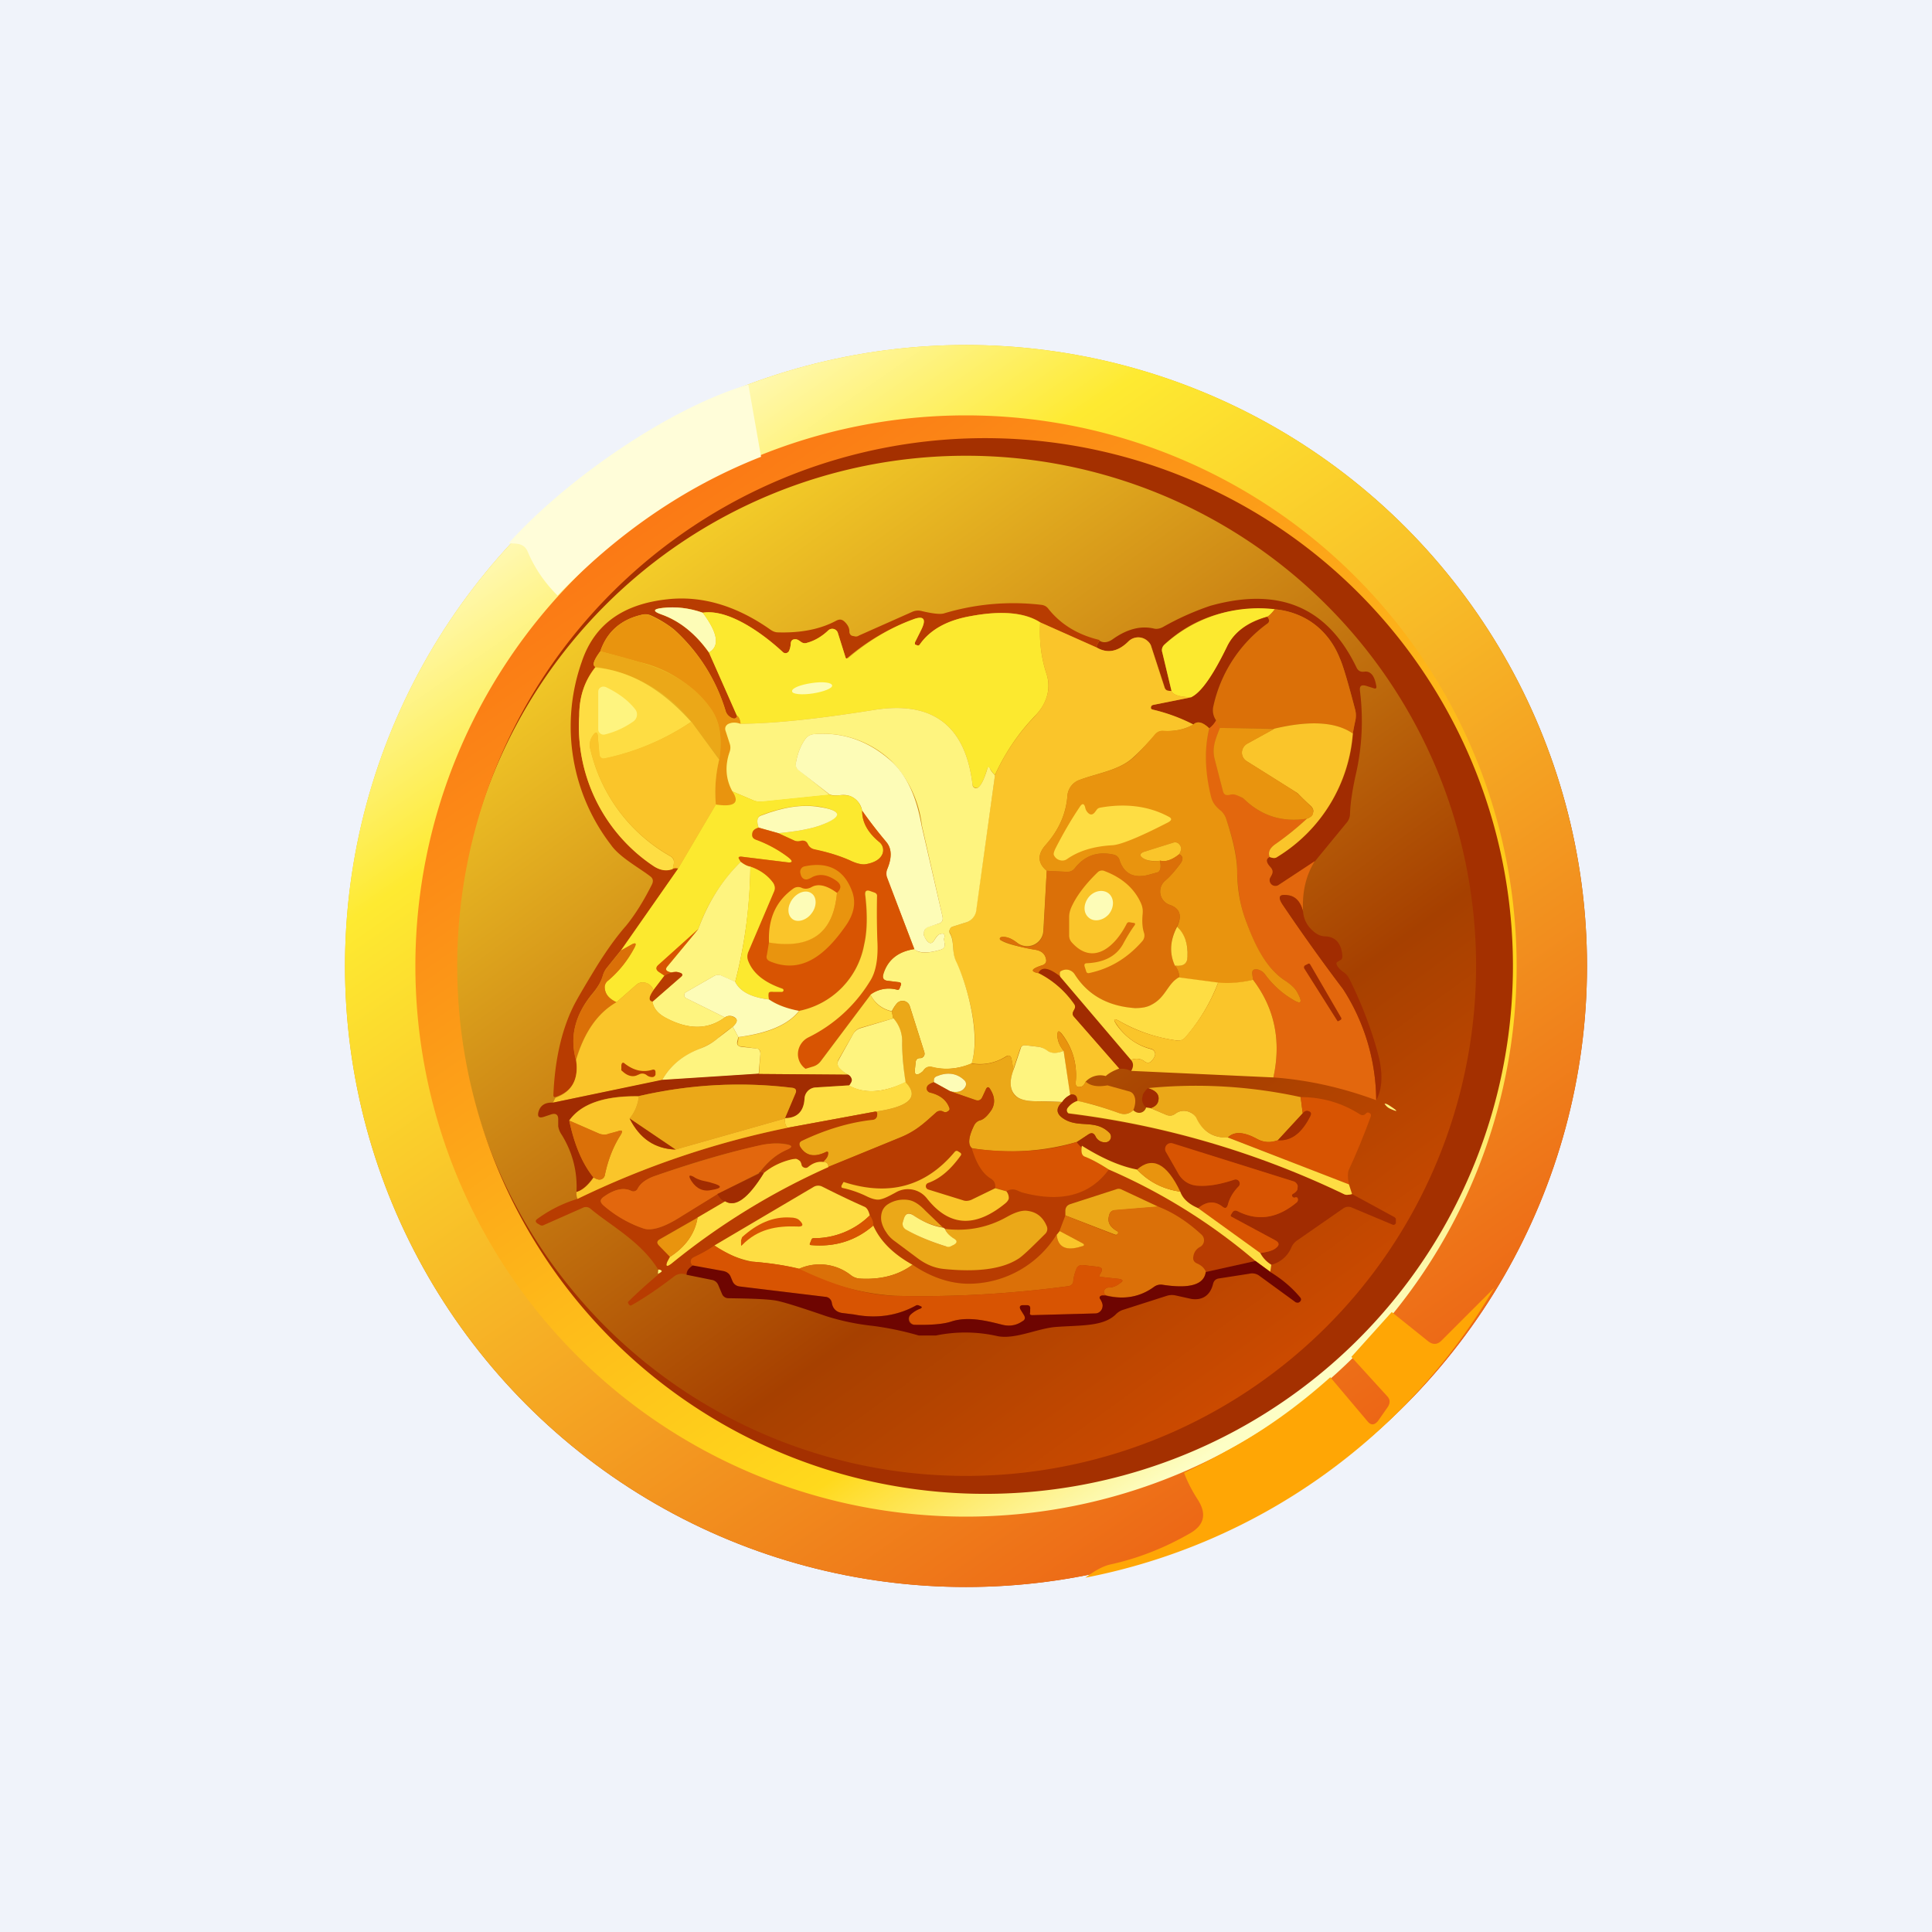 <!-- by TradingView --><svg width="56" height="56" viewBox="0 0 56 56" xmlns="http://www.w3.org/2000/svg"><path fill="#F0F3FA" d="M0 0h56v56H0z"/><circle cx="28" cy="28" r="18" fill="url(#a)"/><path fill-rule="evenodd" d="M28 44.73a16.73 16.73 0 1 0 0-33.46 16.73 16.73 0 0 0 0 33.46Zm0-1.95a14.78 14.78 0 1 0 0-29.57 14.78 14.78 0 0 0 0 29.57Z" fill="#A43000"/><path fill-rule="evenodd" d="M28 44.73a16.73 16.73 0 1 0 0-33.46 16.73 16.73 0 0 0 0 33.46Zm0-1.44a15.3 15.3 0 1 0 0-30.58 15.3 15.3 0 0 0 0 30.58Z" fill="url(#b)"/><path fill-rule="evenodd" d="M28 46a18 18 0 1 0 0-36 18 18 0 0 0 0 36Zm0-2.04a15.96 15.96 0 1 0 0-31.92 15.96 15.96 0 0 0 0 31.92Z" fill="url(#c)"/><path d="m21.69 11.14.37 2.1c-2.29.9-4.23 2.29-5.9 4.02A3.92 3.92 0 0 1 15.3 16c-.1-.24-.28-.25-.56-.25 1.71-1.9 4.7-3.94 6.94-4.6Z" fill="#FFFDD9"/><path d="M43.31 37.33a17.6 17.6 0 0 1-11.85 8.4c.27-.2.5-.33.71-.38.83-.18 1.6-.49 2.33-.91.41-.24.48-.56.22-.97-.15-.23-.29-.49-.4-.78.42-.2.83-.41 1.24-.64 1.06-.57 2.06-1.29 3-2.13l1.08 1.28c.1.12.2.11.3-.01l.28-.4c.08-.12.08-.23-.02-.33l-1.03-1.13 1.17-1.3 1.06.85c.13.1.26.1.38-.02l1.53-1.53Z" fill="#FFA605"/><path d="M31.87 18.56c-.06.1-.09.17-.08.21l-1.64-.73c-.44-.29-1.11-.35-2.02-.18-.68.12-1.17.4-1.47.82-.02.03-.04.04-.06.03a.18.18 0 0 1-.07-.03c-.02 0-.02-.03-.01-.06l.18-.36c.16-.32.08-.43-.25-.3a6.27 6.27 0 0 0-1.91 1.13.04.04 0 0 1-.03-.03l-.22-.7a.17.17 0 0 0-.29-.08c-.18.17-.39.3-.6.35a.21.21 0 0 1-.2-.03.24.24 0 0 0-.13-.07c-.1 0-.14.04-.15.13a.6.6 0 0 1-.05.21.12.12 0 0 1-.14.06.12.12 0 0 1-.04-.03c-.51-.48-1.54-1.26-2.32-1.14a2.6 2.6 0 0 0-1.15-.14c-.3.03-.31.1-.02.2.51.18.96.54 1.35 1.1l.82 1.83c-.03.08-.09.1-.18.05a.33.33 0 0 1-.16-.2 5.18 5.18 0 0 0-1.5-2.36 3.3 3.3 0 0 0-.66-.4.39.39 0 0 0-.27-.02c-.61.14-1.01.5-1.2 1.06-.19.26-.24.4-.14.45-.31.39-.47.85-.47 1.4a4.86 4.86 0 0 0 2.16 4.37c.19.13.37.15.55.08.05-.02.1-.02.16 0L18 27.54l-.41.51a.66.66 0 0 0-.12.24c-.04.15-.14.32-.29.5-.5.6-.67 1.24-.49 1.91.1.57-.1.94-.6 1.1a.2.2 0 0 0-.02 0c-.02-.01-.03-.03-.03-.05.04-1 .23-1.86.57-2.56.07-.15.3-.55.71-1.22.26-.41.53-.8.83-1.14.26-.32.51-.72.75-1.2.04-.09.03-.16-.04-.22-.32-.25-.9-.56-1.15-.92a5.63 5.63 0 0 1-.85-5.3c.36-1.08 1.18-1.68 2.49-1.82 1-.11 2 .19 2.98.88.07.05.14.08.23.08.67.02 1.24-.1 1.68-.34.1-.05.17-.04.25.04.1.1.13.19.13.27 0 .03 0 .05.02.08.01.02.03.04.06.05l.1.02c.04 0 .07-.01.1-.03l1.53-.68a.41.41 0 0 1 .28-.03c.33.08.55.1.65.07a6.96 6.96 0 0 1 2.81-.25c.1.01.17.05.22.12.36.45.85.75 1.48.9Z" fill="#B83C01"/><path d="m38.11 24.97-1.06.69a.17.17 0 0 1-.26-.12c0-.04 0-.07.03-.1l.04-.08c.04-.08.03-.15-.03-.21-.14-.15-.15-.25-.03-.31.1.04.17.04.22 0a4.6 4.6 0 0 0 2.2-3.58c0-.07.02-.19.06-.35a.7.7 0 0 0 0-.34c-.2-.78-.35-1.28-.45-1.5a2.2 2.2 0 0 0-1.88-1.41c-1.3-.1-2.36.24-3.2 1.02a.23.23 0 0 0-.06.23l.27 1.13-.1-.02a.13.13 0 0 1-.1-.1l-.38-1.16a.4.4 0 0 0-.5-.27.4.4 0 0 0-.17.1c-.3.3-.61.36-.92.18-.01-.04.02-.11.08-.2.1.07.24.06.38-.04.42-.3.82-.4 1.2-.31.08.02.17 0 .25-.04a7.94 7.94 0 0 1 1.38-.62c2-.56 3.4.04 4.24 1.79.05.1.12.13.22.12.18-.03.3.11.35.4.02.08-.01.1-.07.08l-.22-.07c-.14-.04-.2 0-.18.15.1.81.06 1.6-.11 2.37-.11.48-.17.89-.18 1.2a.4.4 0 0 1-.1.25l-.92 1.12Z" fill="#A12C01"/><path d="M20.37 17.76c.44.59.5.97.18 1.15-.39-.54-.84-.9-1.35-1.09-.3-.1-.28-.17.02-.2.36-.04.75 0 1.15.14Z" fill="#FDFCB7"/><path d="M36.95 17.66c-.1.13-.18.2-.23.22-.56.15-.94.44-1.15.86-.4.84-.75 1.33-1.03 1.47-.34 0-.53-.07-.58-.17l-.27-1.13c-.03-.09 0-.17.07-.23a4.04 4.04 0 0 1 3.2-1.02Z" fill="#FCE92F"/><path d="M39.21 21.26c-.5-.34-1.25-.38-2.28-.14l-1.57-.02-.11-.22a.5.5 0 0 1-.08-.4c.23-1 .75-1.8 1.57-2.41.04-.04.06-.08.03-.13a.12.12 0 0 0-.05-.06c.05-.01.13-.09.23-.22.9.1 1.52.57 1.88 1.41.1.22.24.72.45 1.5a.7.7 0 0 1 0 .34l-.07.35Z" fill="#DB7008"/><path d="M30.15 18.04c-.03.54.03 1.03.18 1.48.15.46 0 .9-.34 1.24-.48.5-.86 1.07-1.15 1.7a.68.68 0 0 1-.12-.14c-.05-.1-.09-.1-.11-.02-.08.27-.16.44-.24.51a.1.1 0 0 1-.1.02.1.1 0 0 1-.08-.08c-.2-1.72-1.16-2.45-2.87-2.17-1.56.25-2.84.39-3.86.4-.01-.12-.04-.2-.1-.23l-.81-1.84c.32-.18.26-.56-.18-1.15.78-.12 1.8.66 2.32 1.14a.12.12 0 0 0 .1.03.12.12 0 0 0 .08-.06.6.6 0 0 0 .05-.21c0-.1.06-.14.15-.13.04 0 .08.03.13.06.06.05.12.07.2.04.21-.06.42-.18.6-.35a.17.17 0 0 1 .29.08l.22.7.01.02a.04.04 0 0 0 .04 0h.02c.6-.51 1.22-.88 1.87-1.12.33-.13.41-.02.25.3l-.18.36v.06l.08.03c.02 0 .04 0 .06-.03.3-.43.79-.7 1.47-.82.9-.17 1.58-.1 2.02.18Z" fill="#FCE92F"/><path d="M21.37 20.75c.05.03.08.1.1.23-.15-.04-.26-.04-.35 0a.17.17 0 0 0-.08.09.16.16 0 0 0 0 .1l.11.38c.03.08.03.16 0 .24-.14.4-.11.79.08 1.15.22.33.06.46-.48.38a4 4 0 0 1 .1-1.31c.09-.58.02-1.04-.2-1.39a3.53 3.53 0 0 0-2.12-1.43l-1.13-.31c.19-.56.59-.92 1.2-1.06.1-.02.19-.01.27.03.33.16.55.3.66.4a5.18 5.18 0 0 1 1.5 2.35c.02.09.08.15.16.2.1.05.15.04.18-.05Z" fill="#E9940E"/><path d="M36.72 17.88c.02 0 .04.03.05.06.03.05.01.1-.03.13a4.03 4.03 0 0 0-1.57 2.4.5.5 0 0 0 .08.41.65.65 0 0 1-.2.23c-.19-.18-.34-.22-.46-.11a5.58 5.58 0 0 0-1.17-.43c-.04 0-.06-.02-.06-.05 0-.05.02-.08.07-.09l1.1-.22c.29-.14.63-.63 1.04-1.47.2-.42.6-.7 1.15-.86Z" fill="#A12C01"/><path d="M31.79 18.77c.31.18.62.12.92-.18a.4.4 0 0 1 .56 0c.05.04.09.1.1.16l.38 1.17c.02.06.05.09.1.1l.11.01c.04.11.24.17.58.18l-1.1.22c-.06.01-.08.04-.08.09 0 .02.02.04.06.05.43.1.82.25 1.17.43-.26.15-.55.2-.88.19a.24.24 0 0 0-.22.1c-.2.22-.4.44-.62.64-.41.4-1.04.47-1.59.68a.53.53 0 0 0-.34.45c-.04.53-.25 1-.63 1.43-.24.27-.24.52.03.75l-.1 1.76a.47.47 0 0 1-.75.33c-.17-.13-.32-.19-.46-.17a.06.06 0 0 0-.05.04.06.06 0 0 0 .04.06c.16.1.5.18.99.27.18.03.28.12.31.27.02.09-.02.15-.11.18-.32.1-.36.18-.1.23.4.2.75.5 1.02.89.04.05.04.1.01.16a.37.37 0 0 0-.04.08c-.01.05 0 .09.03.13l1.32 1.5c-.17.06-.3.13-.4.22a.58.58 0 0 0-.58.16c-.04.09-.08.14-.14.15-.11.03-.16-.02-.15-.13.05-.52-.09-1-.4-1.4-.09-.11-.13-.1-.13.04 0 .15.06.3.18.45-.2.09-.37.08-.49-.01a.5.5 0 0 0-.26-.11l-.34-.04c-.09-.01-.14.02-.17.1l-.2.6-.05-.3c-.02-.1-.07-.13-.16-.08-.32.2-.66.26-1 .2.28-.82-.12-2.25-.44-2.92-.15-.31-.04-.6-.18-.85a.14.14 0 0 1-.01-.11.13.13 0 0 1 .08-.08l.38-.12a.42.42 0 0 0 .3-.36l.55-3.91c.29-.64.67-1.2 1.15-1.7.33-.35.5-.79.34-1.25a3.96 3.96 0 0 1-.18-1.48l1.64.73Z" fill="#FAC52A"/><path d="m20.85 22-.8-1.08a4.33 4.33 0 0 0-2.79-1.59c-.1-.04-.05-.2.14-.45.4.1.78.2 1.13.31 1 .29 1.7.76 2.13 1.43.21.34.28.8.19 1.39Z" fill="#EBA818"/><path d="M20.04 20.92A7.09 7.09 0 0 1 17.47 22a.12.12 0 0 1-.1-.11l-.04-.51c0-.17-.06-.19-.15-.05a.46.46 0 0 0-.07.38 4.8 4.8 0 0 0 2.32 3.11.2.2 0 0 1 .1.22l-.03.15c-.18.07-.36.04-.55-.08a4.86 4.86 0 0 1-2.16-4.36c0-.56.16-1.02.47-1.4 1 .09 1.92.62 2.78 1.58Z" fill="#FEDD43"/><path d="M23.56 20.1c.32-.05.57-.15.56-.23-.01-.09-.28-.12-.6-.07-.33.05-.58.15-.56.24 0 .08.28.11.6.06Z" fill="#FDFCB7"/><path d="M17.55 19.91c.38.18.67.4.87.66a.24.24 0 0 1 .04.18.25.25 0 0 1-.1.16c-.24.17-.51.3-.83.38a.15.15 0 0 1-.13-.03.15.15 0 0 1-.06-.12v-1.1a.15.15 0 0 1 .2-.13ZM28.84 22.47l-.54 3.9a.42.42 0 0 1-.31.37l-.38.12a.13.13 0 0 0-.08.08.13.13 0 0 0 0 .11c.15.25.04.54.2.85.31.67.7 2.1.43 2.93-.4.16-.78.19-1.15.1a.22.22 0 0 0-.23.08.26.26 0 0 1-.08.08c-.14.1-.2.06-.18-.1l.02-.2c.01-.08.05-.12.13-.12.03 0 .05 0 .07-.02.06-.04.07-.1.05-.16l-.42-1.33a.22.22 0 0 0-.36-.09.97.97 0 0 0-.16.24.89.89 0 0 1-.62-.48.9.9 0 0 1 .78-.14c.03 0 .05 0 .06-.03l.04-.1c.02-.05 0-.08-.05-.09l-.32-.04c-.13-.01-.17-.08-.13-.2.12-.4.42-.65.9-.72.12.13.38.13.75.02.1-.03.14-.1.12-.19a.4.4 0 0 1-.02-.12c.05-.14 0-.19-.13-.14-.05.02-.1.08-.16.19-.06.08-.12.09-.19.01a.45.45 0 0 1-.1-.17.2.2 0 0 1 .02-.15.19.19 0 0 1 .11-.1l.3-.09c.1-.03.13-.1.11-.2l-.6-2.65a3.18 3.18 0 0 0-.9-1.88 2.87 2.87 0 0 0-2.23-.76.35.35 0 0 0-.24.13c-.14.19-.23.42-.28.7-.01.09.01.16.08.21l.9.72-1.95.2c-.09 0-.17 0-.26-.04l-.61-.26c-.2-.36-.22-.75-.08-1.15a.36.36 0 0 0 0-.24l-.12-.37a.16.16 0 0 1 0-.11.17.17 0 0 1 .09-.09c.09-.04.2-.05.34 0 1.02-.01 2.3-.15 3.86-.4 1.71-.28 2.67.45 2.87 2.17a.1.1 0 0 0 .13.09.1.1 0 0 0 .05-.03c.08-.07.16-.24.24-.5.02-.1.06-.1.1 0 .02.04.06.09.13.16Z" fill="#FEF47F"/><path d="M20.85 22a4 4 0 0 0-.1 1.32l-1.09 1.85a.24.24 0 0 0-.16.01l.03-.15c.02-.1-.01-.17-.1-.22a4.8 4.8 0 0 1-2.32-3.1.46.46 0 0 1 .07-.39c.09-.13.14-.12.15.05l.05.51a.12.12 0 0 0 .09.1h.05a7.09 7.09 0 0 0 2.52-1.06l.8 1.09Z" fill="#FAC52A"/><path d="M35.36 21.1c-.12.3-.24.57-.15.91l.24.92c.03.1.09.13.19.1a.28.28 0 0 1 .18 0l.14.07.09.05c.5.5 1.12.69 1.83.58a9 9 0 0 1-.93.75c-.15.11-.2.23-.15.36-.12.06-.1.16.03.3.06.07.07.14.03.22l-.04.07a.17.17 0 0 0 .23.23l1.06-.7c-.26.42-.37.9-.34 1.46-.07-.28-.21-.44-.43-.47-.26-.04-.31.04-.17.26.55.81 1.13 1.63 1.76 2.46a6 6 0 0 1 .96 3.22c-1-.37-2-.59-2.98-.66.23-1.06.04-2-.59-2.83l-.02-.15c-.02-.12.03-.17.15-.15.09.02.17.07.23.16.2.27.45.5.77.7.28.18.32.1.14-.22-.06-.1-.18-.2-.36-.33-.57-.38-.9-1.1-1.13-1.76-.15-.4-.23-.88-.24-1.43 0-.38-.11-.88-.32-1.49a.48.48 0 0 0-.15-.22c-.15-.13-.24-.22-.3-.44a4.12 4.12 0 0 1-.04-1.96.65.65 0 0 0 .2-.23l.11.22Z" fill="#E3670D"/><path d="M35.05 21.11c-.14.58-.13 1.24.05 1.97.05.2.14.3.3.43.06.06.11.13.14.22.2.61.31 1.1.32 1.5 0 .54.09 1.01.24 1.42.24.66.56 1.38 1.13 1.76.18.12.3.23.36.33.18.32.14.4-.14.22a2.7 2.7 0 0 1-.77-.7.37.37 0 0 0-.23-.16c-.12-.02-.17.03-.15.15l.02.15c-.34.09-.68.12-1.01.09l-1.14-.15c.02-.1-.02-.22-.11-.35.23.03.36-.06.36-.26a1.1 1.1 0 0 0-.3-.87c.15-.31.08-.53-.21-.63a.41.41 0 0 1-.14-.7c.15-.13.3-.3.46-.52.07-.11.06-.2-.05-.25.05-.09.07-.16.04-.23-.05-.1-.12-.14-.23-.1l-.83.26c-.13.05-.14.1-.02.19.1.07.27.1.48.07.04.17.02.28-.05.33l-.25.07c-.45.13-.74-.02-.87-.42a.22.22 0 0 0-.18-.16c-.46-.1-.83.03-1.12.4a.26.26 0 0 1-.23.1l-.58-.03c-.27-.22-.27-.48-.03-.75.38-.43.6-.9.63-1.43a.53.53 0 0 1 .34-.45c.55-.2 1.18-.28 1.6-.67.2-.2.41-.43.6-.66.07-.07.14-.1.23-.1.33.03.62-.03.88-.18.12-.11.27-.07.46.11Z" fill="#E9940E"/><path d="M39.21 21.26a4.6 4.6 0 0 1-2.19 3.58c-.05.04-.12.04-.22 0-.05-.13 0-.25.15-.36.33-.23.64-.48.93-.75.11-.04.17-.1.18-.18.02-.06 0-.13-.08-.2a8.62 8.62 0 0 1-.37-.36l-1.48-.93a.29.29 0 0 1-.09-.4.3.3 0 0 1 .1-.1l.8-.44c1.02-.24 1.78-.2 2.27.14Z" fill="#FAC52A"/><path d="m36.93 21.13-.78.43a.3.3 0 0 0-.15.25.29.29 0 0 0 .13.25c.98.61 1.47.92 1.48.94l.37.36c.07.06.1.13.08.2 0 .08-.07.13-.18.17-.71.11-1.32-.08-1.83-.58a.37.37 0 0 0-.09-.05 1.33 1.33 0 0 0-.14-.06.28.28 0 0 0-.18 0c-.1.02-.16 0-.19-.1l-.24-.93c-.09-.34.03-.6.15-.91l1.57.03Z" fill="#E9940E"/><path d="m26.5 27.5-.79-2.05a.34.34 0 0 1 0-.25c.15-.35.14-.62-.03-.8-.22-.27-.45-.56-.69-.9a.56.56 0 0 0-.36-.43.63.63 0 0 0-.29-.02.66.66 0 0 1-.29-.02l-.9-.7a.21.21 0 0 1-.08-.22c.05-.28.14-.51.28-.7a.34.34 0 0 1 .24-.13c.83-.07 1.57.19 2.22.76.45.4.75 1.02.9 1.88l.61 2.65c.02.1-.01.17-.11.2l-.3.1a.19.19 0 0 0-.13.16.2.2 0 0 0 0 .08c.03.07.06.13.1.17.07.08.13.07.19-.01.06-.1.11-.17.16-.19.13-.05.18 0 .13.14l.02.12c.02.1-.02.16-.12.19-.37.11-.63.1-.76-.02Z" fill="#FDFCB7"/><path d="M24.05 23.04c.07.02.17.03.3.01.12 0 .21 0 .28.02.2.08.31.22.36.44 0 .33.17.63.5.9a.3.3 0 0 1 .07.38c-.08.13-.23.22-.47.26-.11.01-.27-.02-.48-.12a4.4 4.4 0 0 0-1-.3.26.26 0 0 1-.19-.16c-.04-.09-.11-.12-.22-.1a.27.27 0 0 1-.18 0l-.46-.22c.55-.05.96-.13 1.23-.23.64-.25.63-.42-.05-.54-.47-.07-1.03 0-1.68.25-.11.05-.14.17-.07.36-.1.03-.16.07-.18.14-.02.1 0 .17.1.2.37.14.68.32.94.52.15.12.13.17-.06.14l-1.3-.16c-.08 0-.1.02-.06.08l.04.07a5.16 5.16 0 0 0-1.23 1.95l-1.15 1.04c-.08.07-.08.14 0 .2l.17.11-.32.42c-.05-.13-.14-.2-.26-.22a.27.27 0 0 0-.23.06l-.58.51c-.2-.1-.32-.22-.34-.4a.24.24 0 0 1 .1-.23c.3-.26.56-.58.77-.97.05-.1.03-.13-.08-.08l-.32.18 1.66-2.38 1.09-1.85c.54.08.7-.05.48-.38l.61.26c.09.03.17.04.26.03l1.95-.2Z" fill="#FCE92F"/><path d="m31.73 23.55.06-.08c.02-.03.05-.05.1-.06.73-.13 1.4-.05 1.98.26.1.05.1.1 0 .16-.85.44-1.4.66-1.63.67-.53.03-.97.16-1.31.4a.24.24 0 0 1-.18.04c-.1-.02-.16-.07-.2-.15-.02-.04 0-.1.04-.19.22-.43.45-.83.7-1.2.08-.13.14-.12.17.03a.3.3 0 0 0 .05.1c.08.1.15.1.22.02Z" fill="#FEDD43"/><path d="m22.56 24.15-.57-.16c-.07-.2-.04-.31.07-.35.65-.25 1.2-.33 1.68-.25.68.1.7.29.05.53-.27.1-.68.18-1.23.23Z" fill="#FDFCB7"/><path d="M25 23.51c.23.33.46.62.68.88.17.2.18.46.04.8a.34.34 0 0 0 0 .26l.78 2.06c-.47.07-.77.31-.9.72-.03.12.01.19.14.2l.32.04c.06.01.07.04.05.09l-.04.1c-.01.02-.03.03-.06.03a.9.9 0 0 0-.78.14l-1.45 1.93a.43.43 0 0 1-.2.15l-.24.07a.51.51 0 0 1-.23-.47.54.54 0 0 1 .3-.44 4.33 4.33 0 0 0 1.8-1.61c.17-.28.24-.68.21-1.2-.02-.32-.02-.74 0-1.27 0-.06-.03-.1-.09-.12l-.14-.04c-.09-.03-.13 0-.12.1.07.58.06 1.06-.03 1.45a2.4 2.4 0 0 1-1.88 1.92 2.48 2.48 0 0 1-.87-.33c-.02-.08-.02-.14 0-.18 0-.04.05-.05.13-.04h.24a.05.05 0 0 0 .05-.04.05.05 0 0 0-.03-.06c-.52-.17-.85-.43-1-.79a.35.35 0 0 1 .01-.27l.75-1.76a.23.23 0 0 0-.03-.23 1.3 1.3 0 0 0-.66-.48.66.66 0 0 1-.28-.14l-.04-.07c-.04-.06-.02-.08.05-.08l1.3.16c.2.03.22-.02.07-.14a3.6 3.6 0 0 0-.94-.51c-.1-.04-.12-.1-.1-.2.02-.08.08-.12.18-.15l.57.16.46.21c.06.03.12.03.18.02.1-.03.18 0 .22.1.04.07.1.12.2.14.37.08.7.18 1 .31.2.1.36.14.47.12.24-.04.4-.13.47-.26a.3.3 0 0 0-.07-.38c-.33-.27-.5-.57-.5-.9Z" fill="#D85402"/><path d="M34.18 24.76c-.21.17-.4.23-.56.19-.2.02-.37 0-.48-.07-.12-.08-.11-.14.02-.19l.83-.26c.1-.04.18 0 .23.1.03.07.01.14-.04.23Z" fill="#FAC52A"/><path d="M33.62 24.94c.16.05.35-.01.56-.18.1.06.12.14.05.25-.16.21-.3.39-.46.52a.41.41 0 0 0 .14.7c.3.1.36.32.2.63-.2.4-.22.78-.05 1.13.1.13.13.24.11.35-.33.17-.38.57-.79.78-.14.08-.3.11-.48.1a2.11 2.11 0 0 1-1.75-.98.3.3 0 0 0-.18-.12.3.3 0 0 0-.22.03c-.03.02-.04.07-.02.16-.33-.26-.54-.3-.63-.1-.25-.05-.21-.13.1-.23.1-.03.14-.09.12-.18-.03-.15-.13-.24-.31-.27a3.89 3.89 0 0 1-1.02-.29.05.05 0 0 1 .01-.07l.03-.01c.14-.02.3.04.46.18a.47.47 0 0 0 .76-.34l.09-1.76.58.03c.1 0 .17-.03.23-.1.29-.37.66-.5 1.12-.4.09.02.15.07.18.16.13.4.42.54.87.42l.25-.07c.07-.05.09-.16.05-.34Z" fill="#DB7008"/><path d="M21.47 24.98c.1.08.2.13.28.14a13.89 13.89 0 0 1-.44 3.34l-.4-.18a.25.25 0 0 0-.23.02l-.8.46a.1.1 0 0 0 0 .17l1.13.56c-.49.36-1.05.36-1.7.02-.23-.12-.37-.28-.4-.48l.84-.72c.04-.04.04-.08-.02-.1a.35.35 0 0 0-.07-.03h-.26c-.1-.04-.12-.1-.05-.17l.89-1.08c.28-.77.69-1.42 1.23-1.95Z" fill="#FEF47F"/><path d="M22.29 28.97c-.51-.06-.84-.23-.98-.51.28-1.07.42-2.18.44-3.34.28.1.5.25.66.47.05.08.06.16.03.24l-.75 1.76a.35.35 0 0 0 0 .27c.14.36.47.62.99.8a.05.05 0 0 1 .03.05.05.05 0 0 1-.05.04h-.24c-.08-.01-.12 0-.14.03-.01.05-.01.1.01.2Z" fill="#FCE92F"/><path d="M22.3 27.31c1.2.2 1.86-.27 1.96-1.43.14-.13.13-.25-.03-.36-.25-.17-.47-.2-.68-.1-.1.06-.17.08-.2.07-.08-.01-.13-.07-.15-.18a.16.16 0 0 1 .13-.2c.68-.14 1.14.1 1.37.73.12.33.05.66-.19 1-.54.77-1.23 1.42-2.18 1.03-.1-.04-.13-.1-.1-.2l.06-.36Z" fill="#E9940E"/><path d="M32.88 26.83c.04-.05.02-.08-.03-.08l-.12-.02c-.03 0-.05.01-.07.04-.33.66-.97 1.24-1.59.55a.3.3 0 0 1-.08-.22v-.52c0-.09.02-.17.05-.25.14-.33.4-.68.77-1.04a.18.18 0 0 1 .21-.04c.53.2.88.53 1.06.95.04.1.05.19.04.29-.02.22-.01.4.04.55a.25.25 0 0 1-.05.24c-.42.48-.92.79-1.52.92-.06.02-.1 0-.11-.06l-.04-.12c-.02-.07 0-.1.07-.1.42-.02.84-.16 1.06-.59.1-.18.2-.35.31-.5ZM24.26 25.88c-.1 1.16-.75 1.64-1.97 1.44-.03-.69.2-1.2.7-1.56a.24.24 0 0 1 .26-.02.3.3 0 0 0 .1.02c.05 0 .1-.01.16-.04.2-.12.45-.06.75.16Z" fill="#FAC52A"/><path d="M31.56 26c-.16.2-.17.46 0 .6.15.13.41.09.58-.1.16-.2.16-.46 0-.6-.16-.13-.42-.09-.58.1ZM22.97 26.06c-.15.2-.16.46 0 .58.14.11.4.04.55-.16.16-.2.16-.47.01-.58-.15-.12-.4-.05-.56.16Z" fill="#FDFCB7"/><path d="M25.23 28.83c.13.26.33.42.62.49l.04.2-.94.27a.37.37 0 0 0-.22.18l-.43.75a.2.2 0 0 0 .01.2.9.9 0 0 0 .27.23L22 31.13l.04-.58c.01-.1-.03-.15-.13-.16l-.42-.06c-.1 0-.13-.06-.1-.14l.02-.13c.86-.1 1.45-.36 1.76-.76a2.4 2.4 0 0 0 1.88-1.92c.09-.39.1-.87.03-1.46 0-.09.03-.12.12-.1l.14.05c.06.02.09.06.08.12-.01.53 0 .95.01 1.26.03.53-.04.93-.22 1.2a4.33 4.33 0 0 1-1.78 1.62.55.55 0 0 0-.3.44.52.52 0 0 0 .22.47l.23-.07a.43.43 0 0 0 .21-.15l1.45-1.93Z" fill="#FEDD43"/><path d="M37.77 26.42c.02.26.15.47.37.63.07.05.15.08.24.09.33 0 .5.2.53.57 0 .05-.01.1-.06.12l-.08.05c-.04.02-.04.05-.02.09.03.07.1.14.18.2a.5.5 0 0 1 .18.2c.34.68.62 1.4.82 2.13.16.58.15 1.04-.04 1.39a6 6 0 0 0-.96-3.22 54.16 54.16 0 0 1-1.76-2.46c-.14-.22-.09-.3.17-.26.21.03.36.19.43.47Z" fill="#A12C01"/><path d="m20.24 26.93-.9 1.08c-.06.08-.05.13.06.16.06.02.15.02.26 0a.6.6 0 0 0-.4.11l-.16-.11c-.09-.06-.1-.13-.02-.2l1.16-1.04Z" fill="#D85402"/><path d="M34.06 28c-.17-.36-.15-.74.06-1.14.22.21.32.5.3.87 0 .2-.12.29-.36.26Z" fill="#FEDD43"/><path d="M17.87 29.05c-.54.3-.93.86-1.18 1.66-.18-.67-.02-1.3.5-1.92.14-.17.23-.34.28-.5a.66.66 0 0 1 .12-.23l.41-.51.32-.18c.1-.05.13-.03.08.08-.2.39-.46.71-.77.97a.24.24 0 0 0-.1.23c.02.18.13.31.34.4Z" fill="#DB7008"/><path d="m38.77 29.6-.96-1.52a.07.07 0 0 1 .02-.1l.08-.04c.03-.02.05-.01.07.02l.9 1.55c0 .02 0 .04-.02.05l-.07.04h-.02ZM30.73 28.3l2.05 2.42c.08.1.08.2 0 .32a.64.64 0 0 0-.33-.06l-1.32-1.51a.12.12 0 0 1-.03-.13l.04-.08a.15.15 0 0 0 0-.16 2.86 2.86 0 0 0-1.04-.9c.1-.19.3-.15.63.1Z" fill="#A12C01"/><path d="m34.17 28.33 1.14.15c-.23.6-.55 1.13-.96 1.6a.26.26 0 0 1-.24.08 4.56 4.56 0 0 1-1.64-.55c-.19-.11-.22-.08-.1.1.26.36.6.6 1 .7a.15.15 0 0 1 .11.18.4.4 0 0 1-.1.16c-.06.07-.13.07-.2.02-.11-.09-.25-.1-.4-.05l-2.05-2.41c-.02-.1-.01-.15.02-.16a.3.3 0 0 1 .21-.04.3.3 0 0 1 .19.13c.38.6.97.93 1.75.98.18 0 .34-.02.48-.1.41-.21.46-.61.79-.79Z" fill="#FEDD43"/><path d="m19.66 28.18.07.02c.06.03.06.07.02.1l-.83.73c-.13-.02-.12-.13.02-.33l.32-.42a.6.6 0 0 1 .4-.1Z" fill="#B83C01"/><path d="M21.31 28.46c.14.28.47.45.98.51.22.15.5.26.87.33-.31.4-.9.65-1.76.76l-.16-.3c.14-.13.15-.22.04-.28a.25.25 0 0 0-.27.01l-1.13-.56a.1.1 0 0 1 0-.17l.8-.46a.25.25 0 0 1 .24-.02l.4.18Z" fill="#FDFCB7"/><path d="M36.32 28.4c.63.83.82 1.77.59 2.83l-4.12-.19c.07-.12.07-.23-.01-.32.15-.05.29-.04.4.05.07.05.14.05.2-.02a.4.4 0 0 0 .1-.16.15.15 0 0 0-.02-.12.15.15 0 0 0-.1-.07c-.4-.1-.73-.33-.98-.69-.13-.18-.1-.21.09-.1.48.28 1.03.46 1.64.55.1.01.18-.02.24-.09.4-.46.73-.98.96-1.59.33.03.67 0 1-.08ZM18.94 28.7c-.14.2-.15.31-.02.34.02.19.16.35.4.47.64.34 1.2.34 1.69-.02a.25.25 0 0 1 .27 0c.11.05.1.14-.04.27-.15.1-.3.22-.44.34-.13.11-.29.2-.47.28-.52.2-.9.5-1.14.93l-3.16.65.07-.14c.48-.17.68-.54.6-1.1.24-.81.63-1.36 1.17-1.67l.58-.51a.28.28 0 0 1 .23-.06c.12.01.2.09.26.22Z" fill="#FAC52A"/><path d="M28.16 30.83c.34.06.68-.01 1-.2.09-.06.14-.03.16.07l.06.3c-.13.34-.11.6.05.76.1.1.3.16.6.16l.76.02c-.19.18-.18.34.03.48.44.3.93 0 1.34.42a.16.16 0 0 1 .03.17.16.16 0 0 1-.14.1.3.3 0 0 1-.3-.18c-.05-.09-.11-.1-.2-.05l-.34.22a6.9 6.9 0 0 1-3.04.18c-.12-.1-.1-.32.06-.65.04-.08.1-.14.19-.16.1-.03.2-.13.32-.3.1-.17.1-.37-.03-.59-.05-.09-.1-.09-.14.01l-.09.2c-.04.1-.11.13-.21.1l-.73-.26c.2.05.34.01.43-.1.05-.09.04-.17-.03-.23-.22-.2-.49-.23-.8-.1a.11.11 0 0 0-.07.1v.07a.47.47 0 0 0-.15.07.14.14 0 0 0-.05.13.13.13 0 0 0 .1.1c.28.07.47.22.55.45.01.04-.01.08-.08.11-.03.02-.06.01-.1-.01a.18.18 0 0 0-.2.02c-.35.31-.58.55-1.07.74l-2.06.85c0-.1-.05-.15-.15-.15.09-.1.14-.16.14-.21.02-.08-.01-.1-.08-.07-.32.15-.56.1-.72-.15-.05-.08-.03-.15.06-.2a6.24 6.24 0 0 1 2.1-.62.14.14 0 0 0 .05-.07c.04-.12 0-.16-.1-.13 1.05-.14 1.36-.43.93-.86a8.73 8.73 0 0 1-.09-1.15 1 1 0 0 0-.26-.7l-.04-.2c.05-.1.1-.19.16-.25a.22.22 0 0 1 .36.1l.42 1.32c.02.07 0 .12-.05.16a.14.14 0 0 1-.07.02c-.08 0-.12.04-.13.12l-.02.2c-.02.16.04.2.18.1a.26.26 0 0 0 .08-.08.21.21 0 0 1 .23-.09c.37.1.76.07 1.15-.1Z" fill="#EBA818"/><path d="M25.9 29.52a1 1 0 0 1 .25.7c0 .39.04.77.1 1.15-.65.31-1.2.34-1.64.1.07-.1.1-.16.07-.2a.22.22 0 0 0-.1-.12.9.9 0 0 1-.27-.22.19.19 0 0 1 0-.21l.42-.75a.37.37 0 0 1 .22-.17l.94-.28ZM21.24 29.76l.16.3-.03.13c-.02.09.02.13.1.15l.44.05c.09 0 .13.06.13.16l-.05.58-2.8.18c.24-.43.62-.74 1.14-.93.18-.07.34-.17.47-.28l.44-.34Z" fill="#FEF47F"/><path d="M31.47 31.35c.14.13.35.16.63.11l.61.17c.1.02.15.08.18.17.03.1.02.23-.04.38a.39.39 0 0 1-.42.08c-.5-.18-.9-.3-1.2-.34 0-.04 0-.08-.02-.11a.12.12 0 0 0-.07-.08.17.17 0 0 0-.13 0l-.18-1.27a.75.75 0 0 1-.18-.45c0-.14.04-.15.12-.04.32.4.46.88.41 1.4-.01.11.04.16.15.13.06-.01.1-.06.14-.15Z" fill="#E9940E"/><path d="m30.83 30.46.19 1.28a.56.56 0 0 0-.23.2 21.5 21.5 0 0 0-.76-.02c-.3 0-.5-.06-.6-.17-.16-.16-.18-.41-.05-.75l.2-.6c.02-.08.07-.11.16-.1l.34.04c.1.01.19.05.26.1.12.1.29.1.49.02Z" fill="#FEF47F"/><path d="M18.5 31.15c-.14.08-.3.05-.46-.1a.1.1 0 0 1-.03-.03.1.1 0 0 1 0-.04v-.1c.01-.08.05-.1.1-.05.26.2.52.26.79.18.06-.02.1 0 .1.07v.07a.1.1 0 0 1-.1.07.26.26 0 0 1-.16-.06.2.2 0 0 0-.23-.01Z" fill="#B83C01"/><path d="m22 31.13 2.58.02c.05.02.08.06.1.11.02.05 0 .11-.07.2l-.96.06a.34.34 0 0 0-.33.32c-.02.37-.21.57-.57.57l.3-.72c.05-.1.01-.15-.09-.16-1.48-.18-2.96-.1-4.44.24-1-.01-1.68.22-2.02.71.15.7.38 1.25.7 1.64-.16.24-.33.38-.49.43.03-.6-.12-1.16-.43-1.66a.58.58 0 0 1-.1-.25v-.2c0-.13-.07-.18-.2-.14l-.21.07c-.15.05-.2 0-.16-.15.06-.19.2-.27.42-.26l3.16-.66 2.8-.18Z" fill="#A12C01"/><path d="m27.54 31.63-.47-.26v-.07c0-.05.03-.08.07-.1.31-.13.58-.1.8.1.07.06.08.14.03.22-.08.12-.23.16-.43.11Z" fill="#FDFCB7"/><path d="m25.31 32.23-2.49.46a.37.37 0 0 1-.07-.28c.36 0 .55-.2.57-.57a.34.34 0 0 1 .33-.32l.96-.06c.45.25 1 .22 1.63-.1.43.44.12.73-.93.87Z" fill="#FEDD43"/><path d="m22.75 32.42-3.17.9-1.33-.9c.15-.18.24-.4.27-.65 1.48-.34 2.96-.42 4.44-.24.1.01.14.07.1.16l-.31.73Z" fill="#EBA818"/><path d="m27.07 31.37.47.26.73.25c.1.04.17 0 .21-.1l.09-.19c.04-.1.09-.1.14 0 .13.2.14.4.03.58-.11.17-.22.27-.32.3a.28.28 0 0 0-.19.16c-.16.33-.18.55-.06.65.12.43.3.72.53.87.06.04.1.07.12.11.03.06.04.11.03.17l-.7.34a.33.33 0 0 1-.25.02l-.99-.31a.1.1 0 0 1 0-.2c.33-.1.64-.38.94-.8.02-.03.01-.05-.02-.07l-.08-.05h-.04a.06.06 0 0 0-.04.02c-.83 1-1.9 1.3-3.19.88-.02 0-.03 0-.04.02l-.05.09a.04.04 0 0 0 0 .04l.01.01.02.01c.22.05.46.13.7.24.17.09.31.12.4.1.11-.03.26-.1.45-.21a.7.7 0 0 1 .9.17c.64.82 1.4.86 2.27.14.06-.05.1-.1.1-.15a.3.3 0 0 0-.07-.2c.1-.05.2-.06.3-.02l.14.06c1.14.3 1.98.08 2.53-.66a16.9 16.9 0 0 1 4.25 2.65l-1.44.32a.46.46 0 0 0-.25-.25c-.1-.03-.13-.1-.12-.2a.36.36 0 0 1 .2-.28.22.22 0 0 0 .05-.35c-.42-.4-.85-.66-1.27-.81l-1.07-.5a.18.18 0 0 0-.13-.01l-1.33.42c-.1.03-.15.1-.15.21v.13l-.17.45-.08.1a3.01 3.01 0 0 1-2.54 1.43c-.54 0-1.09-.18-1.64-.55-.56-.3-.94-.69-1.13-1.14 0-.1-.04-.2-.1-.29-.04-.13-.1-.22-.16-.25-.4-.18-.82-.38-1.22-.59a.25.25 0 0 0-.25.01l-2.88 1.7c-.18.13-.37.24-.58.34-.06.02-.09.05-.1.09-.02.05 0 .1.05.15-.11.06-.17.15-.18.27a.35.35 0 0 0-.35.04c-.48.37-.9.65-1.24.84-.03.02-.06.01-.08-.02a.14.14 0 0 1-.03-.07 13.96 13.96 0 0 1 .97-.87c.02-.02.01-.04-.01-.05a.26.26 0 0 0-.08-.02c-.51-.82-1.36-1.26-1.96-1.76a.2.2 0 0 0-.23-.03l-1.13.5a.1.1 0 0 1-.1 0l-.07-.04c-.08-.05-.08-.1 0-.15.36-.26.75-.45 1.15-.57a25.7 25.7 0 0 1 6.08-2.06l2.5-.46c.1-.03.12.01.1.13a.14.14 0 0 1-.13.1c-.65.07-1.33.27-2.03.6-.1.04-.11.1-.06.19.16.25.4.3.72.15.07-.04.1-.02.08.06 0 .06-.05.13-.14.22a.63.63 0 0 0-.44.15c-.05.03-.1.03-.14 0a.13.13 0 0 1-.05-.09.18.18 0 0 0-.03-.07.2.2 0 0 0-.06-.05.24.24 0 0 0-.17-.02c-.31.07-.59.2-.83.4-.07-.04-.12-.04-.13 0 .23-.32.5-.54.79-.67.19-.08.18-.13-.02-.17a1.83 1.83 0 0 0-.68.03c-.9.18-1.93.48-3.1.89-.27.1-.44.22-.52.38a.14.14 0 0 1-.08.07.14.14 0 0 1-.1-.01c-.22-.11-.49-.05-.8.17-.11.07-.12.16-.01.24.4.34.8.56 1.17.68.23.07.57-.03 1.02-.31l1.11-.69c.07.13.15.2.23.21l-.8.47-1.1.63c-.08.05-.09.1-.02.18l.32.33a.65.65 0 0 0-.08.15c-.05.13 0 .14.13.04a20.27 20.27 0 0 1 4.54-2.8l2.06-.84c.49-.2.72-.43 1.07-.74a.18.18 0 0 1 .2-.02c.04.02.07.02.1.01.07-.03.1-.07.08-.11-.08-.23-.27-.38-.56-.45a.13.13 0 0 1-.1-.1.13.13 0 0 1 .06-.13.48.48 0 0 1 .14-.07Z" fill="#B83C01"/><path d="m37.7 31.8.06.47-.72.78c-.2.08-.4.07-.59-.03-.4-.22-.68-.23-.86-.05a.93.93 0 0 1-.93-.58.33.33 0 0 0-.19-.16.4.4 0 0 0-.4.05.25.25 0 0 1-.25.04l-.47-.2c.13-.04.2-.11.22-.2.05-.18-.05-.3-.3-.38a14.2 14.2 0 0 1 4.43.26Z" fill="#EBA818"/><path d="M33.27 31.54c.25.07.35.2.3.38-.02.09-.1.16-.22.2l-.13-.02a.3.3 0 0 1-.1-.33c0-.06.06-.14.15-.23Z" fill="#A12C01"/><path d="M18.52 31.77c-.03.25-.12.47-.27.65.29.58.73.88 1.33.9l3.17-.9c-.01.1.02.2.07.27a25.7 25.7 0 0 0-6.08 2.06.42.42 0 0 1-.03-.2c.16-.04.33-.18.5-.42.04.03.1.05.14.06a.16.16 0 0 0 .18-.12c.09-.44.24-.83.46-1.17.07-.12.05-.16-.08-.11l-.27.08a.38.38 0 0 1-.27-.01l-.87-.38c.34-.48 1.02-.72 2.02-.7Z" fill="#FAC52A"/><path d="M31.02 31.74a.17.17 0 0 1 .12 0c.03.01.06.04.07.07l.02.11a.58.58 0 0 0-.28.2.11.11 0 0 0 .02.15l.05.02c2.84.37 5.5 1.14 7.95 2.33a.2.2 0 0 0 .1.01.4.4 0 0 0 .12-.02l1.23.67.04.04v.14l-.02.02a.06.06 0 0 1-.07.02l-1.19-.5a.25.25 0 0 0-.25.03l-1.34.93a.47.47 0 0 0-.16.2.86.86 0 0 1-.58.5.98.98 0 0 1-.33-.34c.24-.03.4-.08.48-.16.09-.07.08-.14-.02-.2l-1.3-.7c-.01 0-.02-.02 0-.04l.03-.06c.04-.07.1-.09.17-.05.58.3 1.15.2 1.7-.26a.11.11 0 0 0 .04-.1.06.06 0 0 0-.02-.04h-.04c-.04.01-.06 0-.09-.02-.03-.03-.03-.07.02-.1a.32.32 0 0 0 .1-.08.23.23 0 0 0 .02-.08.2.2 0 0 0 0-.08.16.16 0 0 0-.04-.06.13.13 0 0 0-.05-.04l-3.54-1.1a.17.17 0 0 0-.19.23l.36.63c.13.23.33.35.6.36.3.01.65-.05 1.04-.18a.12.12 0 0 1 .13.05.12.12 0 0 1-.01.14c-.17.17-.27.35-.32.54-.03.1-.08.12-.17.05-.22-.17-.45-.15-.69.05-.28-.12-.45-.29-.52-.48-.39-.82-.8-1.03-1.25-.64-.48-.1-1-.32-1.6-.69.02.1-.03.05-.15-.1l.34-.23c.09-.06.15-.04.2.05a.3.3 0 0 0 .3.18.16.16 0 0 0 .15-.19.16.16 0 0 0-.04-.08c-.4-.41-.9-.13-1.34-.42-.21-.14-.22-.3-.03-.48a.56.56 0 0 1 .23-.2Z" fill="#A12C01"/><path d="m39.1 34.33-3.5-1.36c.17-.18.46-.17.85.05.19.1.38.1.59.03.38.03.69-.2.94-.7.04-.08.01-.13-.08-.15-.05 0-.1.01-.14.07l-.06-.47c.63 0 1.2.17 1.72.5.07.04.12.03.18-.03.01-.02.04-.03.07-.02.06.02.08.06.06.12-.22.6-.43 1.1-.63 1.53-.04.08-.04.23 0 .43Z" fill="#D85402"/><path d="M32.85 32.18c.06.06.14.09.22.07a.21.21 0 0 0 .15-.15l.13.02.47.2c.09.03.17.02.25-.04a.4.4 0 0 1 .4-.05c.08.03.15.08.2.16.18.4.5.6.92.58l3.51 1.36.09.28a.4.4 0 0 1-.11.02.2.2 0 0 1-.11-.01 25.71 25.71 0 0 0-8-2.35.11.11 0 0 1-.02-.16.58.58 0 0 1 .28-.2c.3.06.7.17 1.2.35.16.06.3.03.42-.08Z" fill="#FEDD43"/><path d="M40.19 32a.6.6 0 0 1 .12.07c.23.15.21.17-.03.06a.35.35 0 0 1-.12-.1c-.04-.04-.03-.05.03-.03Z" fill="#FEF47F"/><path d="m37.04 33.05.72-.78c.05-.06.1-.08.14-.07.1.02.12.07.08.15-.25.5-.56.73-.94.7ZM18.25 32.42l1.33.9c-.6-.02-1.04-.32-1.33-.9Z" fill="#A12C01"/><path d="M17.2 34.13c-.32-.4-.55-.94-.7-1.65l.87.38c.1.03.18.04.27 0l.27-.07c.13-.05.15 0 .08.1-.22.35-.37.74-.46 1.18a.16.16 0 0 1-.18.12.31.31 0 0 1-.14-.06Z" fill="#DB7008"/><path d="M31.2 33.1c.13.16.18.2.16.11-.03.17-.01.27.07.3.22.1.46.23.71.39-.55.75-1.39.97-2.53.66l-.14-.06c-.1-.04-.2-.03-.3.03l-.32-.1c0-.05 0-.11-.03-.17a.32.32 0 0 0-.12-.11c-.23-.15-.4-.43-.53-.86 1.2.15 2.2.09 3.04-.19Z" fill="#D85402"/><path d="m22 34-1.2.61-1.12.69c-.45.28-.8.38-1.02.31a3.46 3.46 0 0 1-1.17-.67c-.1-.1-.1-.17.01-.25.31-.22.58-.28.8-.17a.14.14 0 0 0 .18-.06c.08-.16.25-.29.52-.38 1.17-.4 2.2-.7 3.1-.9.24-.04.47-.05.68-.01.2.03.2.08.02.16-.3.13-.56.35-.8.67Z" fill="#E3670D"/><path d="m36.52 36.32-1.79-1.3c.24-.2.47-.22.7-.05.08.07.13.05.16-.05.05-.19.15-.37.32-.54a.12.12 0 0 0-.12-.19c-.39.13-.73.2-1.05.18a.68.68 0 0 1-.59-.36l-.36-.63a.17.17 0 0 1 .1-.24.17.17 0 0 1 .1 0l3.53 1.11.05.04.04.06a.2.2 0 0 1 0 .08c0 .03 0 .05-.02.08a.32.32 0 0 1-.1.09c-.05.02-.05.06-.02.1.03.02.05.02.09 0l.04.01.02.04a.11.11 0 0 1-.03.1c-.56.47-1.13.55-1.71.26-.08-.04-.13-.02-.17.05l-.04.06.01.04 1.3.7c.1.06.1.13.02.2-.08.08-.24.13-.48.16Z" fill="#D85402"/><path d="M32.96 33.9c.34.36.76.57 1.25.64.07.2.24.36.52.48l1.8 1.3c.08.15.19.26.32.34l-.03.2-.43-.31a16.9 16.9 0 0 0-4.25-2.65c-.25-.16-.5-.3-.71-.38-.08-.04-.1-.14-.07-.31.59.37 1.12.6 1.6.69Z" fill="#FEDD43"/><path d="m28.85 34.44.32.09a.3.3 0 0 1 .07.2c0 .04-.04.1-.1.15-.88.72-1.63.67-2.27-.14a.7.7 0 0 0-.9-.18c-.2.11-.34.18-.44.2-.1.03-.24 0-.42-.09a3.1 3.1 0 0 0-.7-.24l-.02-.02v-.04l.05-.09c.01-.02.02-.02.04-.01 1.3.41 2.36.12 3.2-.89l.03-.02h.04l.08.05c.03.02.04.05.02.08-.3.42-.61.68-.95.8a.1.1 0 0 0 .01.19l1 .31c.08.03.16.02.24-.01l.7-.34Z" fill="#FAC52A"/><path d="M23.86 33.68c.1 0 .15.05.15.15a20.26 20.26 0 0 0-4.54 2.79c-.13.1-.18.1-.13-.04l.08-.15c.45-.29.72-.67.8-1.14l.8-.47c.3.19.67-.09 1.12-.82.24-.2.52-.33.83-.4l.09-.01c.03 0 .05.01.08.03a.2.2 0 0 1 .06.05l.03.07c0 .04.02.07.05.09.05.03.1.03.14 0 .14-.12.29-.17.44-.15Z" fill="#FEDD43"/><path d="M34.21 34.54c-.5-.07-.91-.28-1.25-.64.44-.39.86-.18 1.25.64Z" fill="#E9940E"/><path d="M22 34c.02-.04.07-.04.14 0-.45.73-.82 1-1.12.82-.08 0-.16-.08-.23-.21l1.22-.6ZM20.13 34.13c.2.11.34.1.51.16.3.08.3.15 0 .2-.25.06-.45-.03-.6-.26-.1-.16-.07-.2.1-.1Z" fill="#A12C01"/><path d="M25.21 35.23a2.3 2.3 0 0 1-1.62.66c-.04 0-.06.01-.07.04l-.04.1c-.02.04 0 .06.03.06.7.06 1.3-.13 1.8-.57.2.45.58.83 1.14 1.14-.4.3-.92.44-1.54.4a.46.46 0 0 1-.25-.1 1.46 1.46 0 0 0-1.5-.18c-.39-.1-.84-.17-1.35-.21a2.75 2.75 0 0 1-1.1-.47l2.88-1.7a.26.26 0 0 1 .25 0c.4.2.81.4 1.22.58.07.03.12.12.15.25Z" fill="#FEDD43"/><path d="m33.56 34.98-1.23.1c-.1 0-.16.05-.18.15-.06.19.02.34.24.46.02.01.02.03.02.05 0 .02-.02.04-.05.05h-.03l-1.45-.56v-.13c0-.1.05-.17.15-.2l1.33-.43a.18.18 0 0 1 .13 0l1.07.5ZM27.31 35.57a2.08 2.08 0 0 1-.83-.34c-.14-.1-.23-.06-.28.1l-.03.1a.19.19 0 0 0 .09.2c.33.2.72.36 1.17.5h.11l.1-.05c.1-.06.1-.12 0-.18a.62.62 0 0 1-.25-.28c.65.08 1.25-.04 1.8-.35.25-.14.45-.2.61-.17.27.04.44.2.54.44a.2.2 0 0 1-.05.23c-.4.4-.66.65-.78.72-.47.3-1.2.39-2.17.29-.26-.03-.5-.13-.73-.3l-.67-.5c-.1-.07-.19-.16-.25-.26a.86.86 0 0 1-.14-.31.57.57 0 0 1 .02-.3.42.42 0 0 1 .16-.2.85.85 0 0 1 .64-.12c.13.03.28.12.45.3l.5.48Z" fill="#EBA818"/><path d="M34.95 36.86c-.05.38-.47.5-1.25.38a.33.33 0 0 0-.25.06c-.41.3-.88.38-1.4.24-.06-.05-.07-.1-.03-.16a.14.14 0 0 1 .12-.06c.1 0 .22-.04.33-.13.1-.06.08-.1-.03-.12l-.55-.06c-.03 0-.03-.02-.02-.05l.04-.07c.06-.1.03-.15-.08-.17l-.43-.05c-.1-.01-.17.03-.2.12-.05.12-.08.23-.09.34 0 .03-.01.07-.04.1a.17.17 0 0 1-.1.05c-1.72.23-3.4.32-5.02.28a7.01 7.01 0 0 1-2.8-.78 1.46 1.46 0 0 1 1.51.18c.08.06.16.09.25.1.62.04 1.13-.1 1.54-.4.55.37 1.1.55 1.64.55a3.01 3.01 0 0 0 2.54-1.43c.03.37.27.48.7.35.1-.03.11-.06.02-.11l-.64-.34.17-.45 1.45.57h.03l.05-.06c0-.02 0-.04-.02-.05-.22-.12-.3-.27-.24-.47.02-.1.09-.14.18-.15l1.23-.1c.42.16.85.43 1.27.82a.22.22 0 0 1-.04.35.36.36 0 0 0-.2.28c-.02.1.02.16.1.2.14.06.22.14.26.24Z" fill="#DB7008"/><path d="M25.32 35.52c-.51.44-1.11.63-1.81.57-.04 0-.05-.02-.03-.05l.04-.1a.07.07 0 0 1 .07-.05 2.3 2.3 0 0 0 1.62-.66c.07.09.1.18.1.29Z" fill="#D85402"/><path d="M27.31 35.58c.03 0 .06.02.08.04.04.1.13.2.26.28.1.06.1.12 0 .18l-.1.05a.18.18 0 0 1-.12 0c-.45-.14-.84-.3-1.17-.49a.19.19 0 0 1-.09-.22l.03-.1c.05-.15.14-.18.28-.09.27.18.54.3.83.35Z" fill="#FEF47F"/><path d="M20.22 35.3c-.08.47-.35.84-.8 1.13l-.32-.33c-.07-.07-.06-.13.03-.18l1.1-.63Z" fill="#E9940E"/><path d="M23.1 35.55c-.59-.02-1.13.07-1.59.54-.02.03-.03.02-.03-.01v-.13l.03-.09c.44-.4.9-.6 1.39-.57.13 0 .22.03.27.08.14.13.11.2-.08.18Z" fill="#D85402"/><path d="m30.71 35.68.64.34c.1.05.09.09-.01.11-.44.14-.68.02-.71-.34l.08-.1Z" fill="#FAC52A"/><path d="M20.7 36.1c.48.3.84.45 1.1.47.52.04.97.11 1.35.2 1.04.5 1.97.77 2.8.79 1.62.04 3.3-.05 5.02-.28.04 0 .07-.03.1-.05a.16.16 0 0 0 .04-.1c.01-.11.04-.22.08-.34.04-.1.11-.13.21-.12l.43.05c.11.02.14.07.08.17l-.04.07c-.01.03 0 .04.02.05l.55.06c.11.02.12.06.03.12a.53.53 0 0 1-.33.13.14.14 0 0 0-.12.06c-.04.06-.03.11.03.16h-.11c-.07.03-.09.07-.04.13.04.07.06.12.06.17 0 .06-.02.12-.06.16a.2.2 0 0 1-.14.07l-1.83.05c-.06 0-.09-.02-.08-.08l.01-.1c.01-.07-.02-.1-.1-.1h-.1c-.1 0-.12.04-.07.12l.09.16c.04.08.03.14-.05.18a.72.72 0 0 1-.57.1c-.37-.09-.96-.26-1.47-.1-.23.08-.59.11-1.07.1a.18.18 0 0 1-.15-.11.18.18 0 0 1 .03-.19.83.83 0 0 1 .28-.17c.05-.03.05-.05 0-.07l-.07-.03h-.04c-.55.3-1.16.4-1.82.27l-.32-.04c-.18-.02-.3-.12-.32-.3a.2.2 0 0 0-.18-.17l-2.48-.3a.26.26 0 0 1-.22-.16l-.05-.12a.27.27 0 0 0-.22-.17l-.88-.16c-.05-.05-.07-.1-.05-.15.01-.04.04-.07.1-.1.21-.1.4-.2.58-.33Z" fill="#D85402"/><path d="m36.39 36.55.43.32c.33.2.62.44.87.74.03.04.03.08-.01.12a.1.1 0 0 1-.07.03l-.05-.01-1.07-.78a.35.35 0 0 0-.28-.05l-.9.14c-.08.02-.13.07-.15.16-.08.32-.3.48-.63.43l-.45-.1a.49.49 0 0 0-.26.01l-1.28.41a.5.5 0 0 0-.2.13c-.36.35-.99.31-1.7.36-.54.03-1.2.37-1.72.27a4.22 4.22 0 0 0-1.79-.02h-.5a8.8 8.8 0 0 0-1.34-.28 6.85 6.85 0 0 1-1.34-.28c-.7-.24-1.17-.39-1.4-.44-.21-.05-.69-.07-1.43-.08a.2.2 0 0 1-.19-.12l-.11-.26a.24.24 0 0 0-.18-.15l-.74-.15c0-.12.07-.2.18-.27l.88.16c.1.02.18.07.22.17l.05.12c.04.1.12.15.22.16l2.48.3a.2.2 0 0 1 .18.17c.03.18.14.28.32.3l.32.04c.66.13 1.27.04 1.82-.27h.04l.07.03c.05.02.05.04 0 .07a.83.83 0 0 0-.28.17.17.17 0 0 0 .12.3c.48.01.84-.02 1.07-.1.51-.16 1.1.01 1.47.1.2.05.4.02.57-.1.08-.04.1-.1.05-.18l-.1-.16c-.04-.08-.02-.13.08-.13h.1c.08 0 .11.04.1.12v.09c-.02.06 0 .08.07.08l1.83-.05a.2.2 0 0 0 .14-.07c.04-.04.06-.1.06-.16 0-.04-.02-.1-.06-.17-.05-.06-.03-.1.04-.12h.1c.53.13 1 .05 1.41-.25a.33.33 0 0 1 .25-.06c.78.12 1.2 0 1.25-.37l1.44-.32Z" fill="#6E0501"/><path d="m19.07 36.92.01-.12c.03 0 .05 0 .08.02.02.01.03.03 0 .05a.3.3 0 0 1-.09.05Z" fill="#FEF47F"/><defs><linearGradient id="a" x1="17.32" y1="17.23" x2="34.82" y2="41.38" gradientUnits="userSpaceOnUse"><stop stop-color="#F4CD29"/><stop offset=".73" stop-color="#A64000"/><stop offset="1" stop-color="#CC4A00"/></linearGradient><linearGradient id="b" x1="18.29" y1="15.55" x2="36.2" y2="41.35" gradientUnits="userSpaceOnUse"><stop stop-color="#FB7A15"/><stop offset=".82" stop-color="#FFD91C"/><stop offset="1" stop-color="#FDFEC5"/></linearGradient><linearGradient id="c" x1="17.12" y1="11.71" x2="38.7" y2="42.83" gradientUnits="userSpaceOnUse"><stop stop-color="#FFFDDA"/><stop offset=".22" stop-color="#FEEA31"/><stop offset="1" stop-color="#EC6315"/></linearGradient></defs></svg>